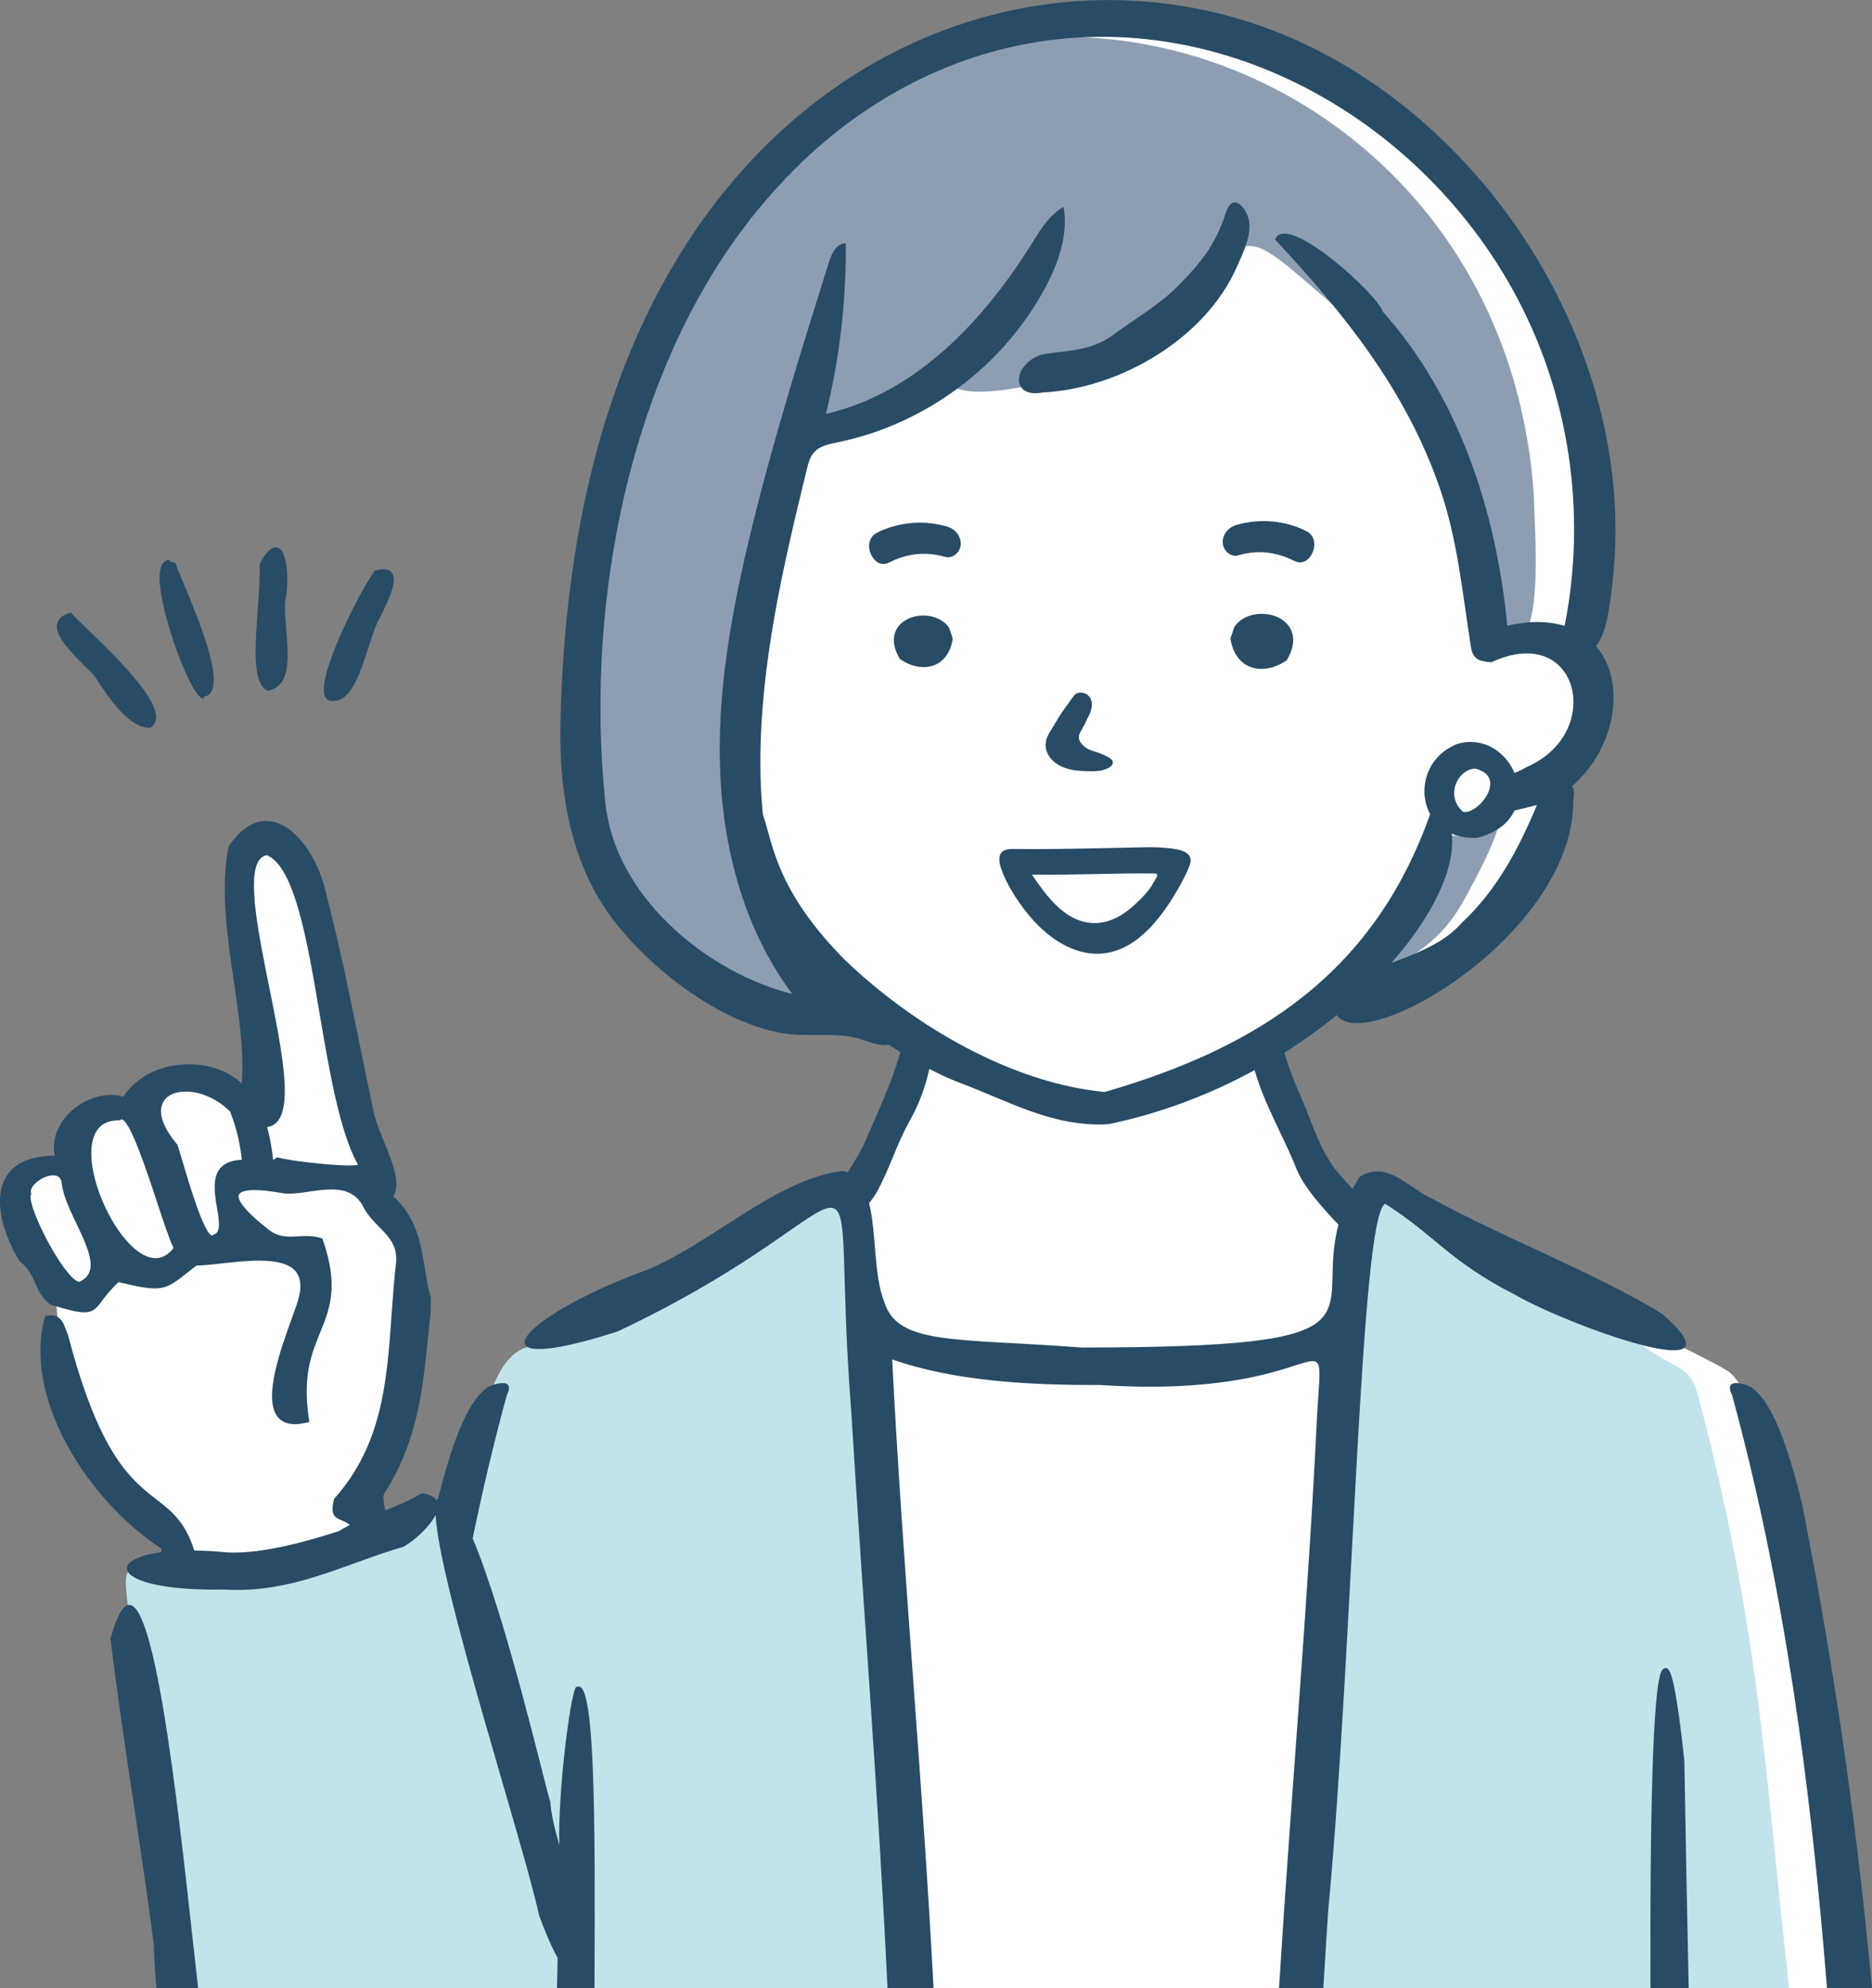 <?xml version="1.0" encoding="UTF-8"?>
<svg xmlns="http://www.w3.org/2000/svg" id="_レイヤー_2" data-name="レイヤー 2" width="221.26mm" height="235mm" viewBox="0 0 627.19 666.15">
  <rect x="0" y="0" width="627.19" height="666.15" fill="#808080" stroke="none"/>
  <defs>
    <style>
      .cls-1 {
        fill: #c1e4ea;
      }

      .cls-1, .cls-2, .cls-3, .cls-4 {
        stroke-width: 0px;
      }

      .cls-2 {
        fill: #8e9eb2;
      }

      .cls-3 {
        fill: #284b66;
      }

      .cls-4 {
        fill: #fff;
      }
    </style>
  </defs>
  <g id="_ビジネスウーマン_上半身" data-name="ビジネスウーマン　上半身">
    <g id="_女性_指差し" data-name="女性　指差し">
      <path id="_白" data-name="白" class="cls-4" d="M620.62,666.11H58.88l-14.73-125.89.51-15.24,24.89,1.52,52.83-10.41,32.89-16.05s8.51-26.49,11.98-34.05c.39-.85.85-1.72,1.38-2.6,2.54-4.3,6.41-8.86,9.02-11.75.3-.32.58-.62.84-.9,1.21-1.29,1.99-2.08,1.99-2.08,0,0,5.17-1.86,16.19-6.26,2.58-1.03,5.48-2.2,8.72-3.51,10.37-4.22,28.61-15.7,43.66-25.14,0-.01.01-.01.01-.01,9.64-6.04,17.98-11.24,22.09-13.16,6.28-2.94,8.31-2.86,10.57-2.19.45.13.9.28,1.4.45.42.14.88.29,1.39.42.94.25,2.05.48,3.48.61.71.07,1.39-.09,2.02-.41,6.31-3.21,9.21-23.45,9.21-23.45l6.42-21.05,1.29-4.22s-1.59-1.03-4.09-2.61c-.23-.14-.47-.29-.71-.44-5.89-3.68-15.91-9.71-22.88-12.67-.01-.01-.01-.02-.02-.02-.29-.13-.58-.25-.85-.36-.71-.28-1.43-.52-2.15-.7-9.76-2.56-20.56,3.21-30.35-.05-10.53-3.51-22.47-15.44-30.89-23.17-2.71-2.48-5.13-4.96-7.33-7.67-4.7-5.73-8.51-12.5-12.32-22.5-5.61-14.74-2.1-50.55-1.4-66.68.71-16.15-1.4-27.38,16.84-79.32,10.44-29.72,22.26-49.32,33.64-63.55.08-.09.14-.19.21-.27,8.42-10.5,16.57-18.06,23.72-24.61,16.84-15.44,18.25-12.63,42.81-25.27,4.39-2.25,8.45-4.08,12.18-5.56t.02-.01c17.17-6.83,27.11-6.37,27.11-6.37,0,0,11.27-3.11,12.22-3.11s36.88,3.16,44.76,3.78c7.88.63,47.91,20.49,56.42,27.12,8.51,6.62,44.44,47.59,44.44,47.59,0,0,10.4,18.28,20.81,46.33,10.4,28.05,5.98,60.52,5.98,69.03,0,6.86-2.05,9.22-2.84,14.33-.2,1.23-.32,2.61-.32,4.27,0,.28,0,.57.01.85.17,8.28,2.79,17.31,1.57,23.1-1.26,6-6.62,10.09-10.72,16.08-.53.77-.95,1.47-1.25,2.1-1.27,2.56-.97,4.24-.83,7.46.09,2.11.11,4.9-.44,9.03-1.58,11.97-18.28,32.46-29.63,41.92-11.35,9.46-14.82,11.35-29,14.82-3.77.91-6.42,1.5-8.47,1.98,0,.01-.01,0-.01,0-2.82.64-4.49,1.08-6.35,1.87-1.88.78-3.94,1.93-7.55,4.03-4.2,2.44-7.65,4.82-10.21,6.75-3.4,2.54-5.23,4.28-5.23,4.28,0,0,.47,1.27,1.25,3.37,2.91,7.78,10.15,26.87,13.87,33.82,4.23,7.9,6.44,7.98,12.49,12.19.69.47,1.41.99,2.2,1.59.04.03.09.07.13.1.02.02.04.03.07.04,6.19,4.68,5.09-.9,7.23-4.65.56-.97,1.32-1.82,2.48-2.33,5.67-2.52,31.2,19.23,31.2,19.23l56.74,29.62s6.06,2.84,12.73,6.14c2.92,1.44,5.95,2.97,8.64,4.39,2.39,1.25,4.52,2.42,6.05,3.35,7.26,4.41,19.23,39.72,19.23,39.72l12.81,94.36s5.17,34.9,9.69,72.65Z"></path>
      <g id="_塗り" data-name="塗り">
        <path id="_指差しの手" data-name="指差しの手" class="cls-4" d="M89.09,279.93s6.37-.33,9.73,6.51c3.35,6.83,13.42,50.75,13.42,50.75,0,0,17.11,53.03,15.09,56.93-2.01,3.9-1.68,6.83,2.68,12.04,4.36,5.2,7.71,10.08,8.05,15.29s2.68,31.88-2.01,45.54c-4.7,13.66-2.35,19.19-9.06,27-6.71,7.81-6.04,5.86-4.02,13.34,2.01,7.48,7.38,20.17,7.38,20.17,0,0-16.43,9.43-27.84,10.08-11.4.65-41.26,1.95-41.26,1.95,0,0-3.35-17.57-3.69-20.17-.34-2.6-4.02-9.11-12.41-16.27-8.39-7.16-15.76-14.96-20.8-31.23-5.03-16.27-4.7-39.36-7.71-44.89-3.02-5.53-10.73-12.04-10.73-19.19s-3.69-11.39,3.02-14.64c6.71-3.25,12.75,4.23,15.09-2.28,2.35-6.51-.34-10.08,4.02-15.29,4.36-5.2,13.42-5.53,17.44-5.2s-.67-4.88,8.72-6.18c9.39-1.3,14.09-2.28,18.45-.33,4.36,1.95,4.7,10.41,10.73,7.81,6.04-2.6,2.68-16.59,2.35-30.58-.34-13.99-8.39-44.89-6.04-51.07,2.35-6.18,9.39-10.08,9.39-10.08Z"></path>
        <g id="_スーツ" data-name="スーツ">
          <path class="cls-1" d="M284.5,399.27c-.47-.78-.91-.95-1.34-.44-.02,0-.03.01-.05.01-.41.1-.84.21-1.27.32-8.23,2.18-19.96,7.78-32.79,14.58,0,0-.01,0-.01.01-17.39,9.21-36.82,20.61-52.37,28.65-7.04,3.63-13.29,6.59-18.18,8.34-.59.21-1.15.4-1.7.57-.13.05-.26.09-.39.13-4.45,1.37-7.58,5.42-9.64,9.61-.48.96-.94,1.94-1.4,2.92-4.54,9.64-1.4,29.57-11.53,37.08-7.1,5.27-17.25,6.02-24.22,12.71-4.25,4.07-15.3,3.37-21.39,5.71-11.03,4.23-39.29,4.02-53.29,4.02-17.3,0-12.31,4.46-11.52,21.48,1.05,22.52,16.08,103.4,15.04,121.15h246.23c-2.82-110.66-11.28-224.87-17.68-258.02-.87-4.51-1.71-7.52-2.48-8.81Z"></path>
          <path class="cls-1" d="M568.97,467.7c-.4-1.5-1.43-5.8-4.7-8.26-2.82-2.12-6.01-3.39-9.49-5.61-4.38-2.8-7.61-5.61-10.74-6.92-4.01-1.68-8.98-2.55-12.33-3.41-22.23-5.68-46.81-30.88-62.76-41.3-4.11-2.68-7.7-3.4-10.49-3.22-3.93.27-6.3,2.34-6.34,3.26-.02.46-.05.91-.07,1.38-2.38,47.07-5.21,174.31-13.9,262.48h161.29c-8.25-72.75-9.64-119.47-30.47-198.41Z"></path>
        </g>
        <g id="_髪" data-name="髪">
          <path class="cls-2" d="M500.44,277.65c-4.09,2.79-10.02,2.97-15.43,2.02-.34.33-.7.61-1.09.78-.57.26-1.26.47-2,.65-3.39,12.48-12.26,26.39-19.57,36.05-1.9,2.51-3.95,4.93-6.12,7.22.57.55,1.15,1.1,1.72,1.65.82.78,1.64,1.56,2.47,2.33.05.02.09.05.14.07,2.51-1.61,5.18-3.46,8.48-5.54,10.26-6.45,15.9-11.28,21.54-21.49,4.7-8.5,9.74-18.1,11.59-25.11-.55.48-1.12.94-1.74,1.36Z"></path>
          <path class="cls-2" d="M337.57,13.6c-151.41,7.04-202.04,352.15-60.29,321.63-57.37-69.69-21.15-135.47-15.51-187.01,7.6,3.9,53.8-16.72,55.9-24.12-4.82,16.95,55.09-.42,68.49-9.29,34.26-40.06,26.54-41.55,60.8-12.35,54.72,46.64,40.46,108.64,52.59,113.99,18.78,8.29,14.78-32.46,14.34-50.46C507.03,62.54,418.79,2.81,337.57,13.6Z"></path>
        </g>
      </g>
      <g id="_アウトライン" data-name="アウトライン">
        <path class="cls-3" d="M193.41,565.17c-1.82-2.35-6.67,35.59-6.01,53.07-1.59-5.56-2.8-10.6-3.02-14.54-1.1-2.45-14.43-60.79-26.03-88.27,3.34-16.13,7.12-32.12,11.43-47.94,1.52-3.03.51-4.02-1.16-4.09-.99-.04-2.21.22-3.28.57-1.38.46-2.5,1.06-2.56,1.29-6.38,4.87-11.47,18.65-15.99,36.86-.06.06-.13.1-.19.17-.1.15-.19.33-.27.54-.69-1.23-2.26-2.14-5.06-2.5-4.05,2.48-8.17,4.18-12.2,5.72-.52-2.5-.77-4.56-.4-5.56,11.2-17.3,12.97-34.85,14.84-53.44.26-2.57.52-5.16.81-7.78,0-.52-.03-.7-.04-.82-.02-.18-.02-.23.04-1.48v-2.39l-.03-.09c-.88-2.9-1.39-6.05-1.93-9.38-1.34-8.21-2.85-17.49-10.61-24.25,2.63-4.23-.15-11.06-3.07-18.28-1.18-2.91-2.4-5.92-3.19-8.66-1.79-8.27-3.44-16.42-5.05-24.3-3.44-16.94-6.7-32.94-11.23-50.45-2.56-11.83-10.77-24.09-20.1-24.09-4.54,0-8.74,2.87-12.48,8.52l-.07.11-.02.13c-2.7,14.35-.4,29.97,1.81,45.08,1.78,12.14,3.47,23.64,2.63,34.1-4.37-4.11-10.76-6.44-17.78-6.44-9.26,0-17.57,4.15-21.84,10.86-1.32-.37-2.72-.56-4.16-.56-5.82,0-11.98,3.13-15.7,7.97-2.9,3.78-4,8.15-3.13,12.38-8.19.02-13.74,2.49-16.5,7.33-3.67,6.44-1.94,16.89,4.62,27.94l.07.11.11.08c2.82,2.07,3.91,4.52,5.06,7.11,1.1,2.47,2.23,5.02,4.94,7.18l.1.08.12.04c5.41,1.65,9,2.6,11.38,2.6h0c3.02,0,4.13-1.48,5.96-3.92,1.17-1.56,2.76-3.68,5.48-6.21,5.66,1.37,9.29,2.11,12.08,2.11,4.31,0,6.56-1.78,11.05-5.33.89-.71,1.88-1.48,2.99-2.34,2.25,0,5.25-.34,8.43-.69,3.95-.44,8.43-.94,12.52-.94,6.37,0,10.42,1.23,12.4,3.75,1.54,1.97,1.86,4.86.94,8.58-.32,1.37-1.18,3.76-2.27,6.78-3.82,10.55-9.58,26.49-5.06,32.93,1.29,1.83,3.31,2.76,6.01,2.76,1.27,0,2.71-.21,4.29-.61l.57-.15-.09-.58c-2.32-14.59.74-22.12,3.7-29.4,3.24-7.98,6.31-15.53.84-31.16l-.1-.3-.3-.1c-1.5-.51-3.1-.75-5.03-.75-.93,0-1.85.05-2.74.1-.9.05-1.74.1-2.6.1-2.49,0-5.2-.36-8.16-2.99-8.86-7.06-9.55-9.92-9.17-11,.36-1.04,2.22-1.61,5.23-1.61,2.46,0,5.7.37,9.64,1.09.62.07,1.23.11,1.9.11,2.13,0,4.42-.33,6.84-.68,2.47-.36,5.02-.72,7.43-.72,5.58,0,9,2.04,11.09,6.63,1.38,2.33,3.14,4.14,4.85,5.88,3.47,3.54,6.46,6.6,5.63,12.74-.66,5.75-1.07,11.51-1.46,17.09-1.58,22.17-3.07,43.11-19.17,61.28l-.11.13-.04.16c-1.12,5.12.09,5.89,2.51,6.91.82.34,1.81.78,2.88,1.57-1.26.63-2.49,1.32-3.68,2.08-12.89,4.14-26.57,7.7-37.61,7.13-3.95-.39-7.57-.58-10.85-.62-3.06-9.61-7.48-13.07-12.74-17.17-8.5-6.63-19.08-14.89-29.53-54.93v-.06s-.04-.05-.04-.05c-.27-.58-.49-1.2-.71-1.8-.81-2.24-1.72-4.77-4.99-4.77-.48,0-1.02.06-1.59.17l-.39.08-.1.38c-7.4,27.28,14.48,61.39,39.12,77.57-.08.37-.15.76-.2,1.17-19.66,2.64-14.77,13.13,21.05,12.47,23,1.45,40.49-8.63,60.2-14.32,3.75-2.15,8.8-6.68,10.77-10.68,1.13,23.46,29.58,110.41,34.62,133.99,1.41,4.01,3.71,9.82,6.26,14.44-.07,3.41-.14,6.78-.21,10.11h12.56c.3-59.5.09-103.42-5.75-100.94ZM29.98,426.1c-.54,1.47-1.65,2.57-3.41,3.37.02,0,.01-.01,0-.01-.02,0-.04,0-.07,0-1.13,0-3.91-2.41-8.04-9.2-5.13-8.42-9.06-18.16-8.09-20.03l.13-.25-.1-.27c-.28-.77.15-1.62.55-2.21,1.41-2.01,4.54-3.71,6.84-3.71,1.91,0,2.9,1.12,2.96,3.33.64,4.02,2.8,8.55,4.89,12.93,2.84,5.97,5.78,12.13,4.35,16.05ZM52.11,421.55h0c-9.78,0-21.54-21.56-21.53-35.1,0-5.05,1.58-11.07,9.08-11.07h.51s.19-.16.19-.16c.15-.13.26-.15.33-.15,2.78,0,8.45,17.19,11.84,27.47,2.23,6.76,4.17,12.63,5.61,15.62-1.76,2.26-3.78,3.4-6.02,3.4ZM73.77,391.44c-2.74,3.25-1.85,8.59-1.07,13.3.73,4.36,1.35,8.12-1,8.87l-.16.05-.12.12c-.17.18-.27.18-.3.18-2.63,0-7.98-18.07-9.99-24.87-.73-2.46-1.3-4.4-1.68-5.47l-.04-.11-.08-.09c-4.68-5.55-6.4-10.46-4.83-13.82,1.14-2.46,3.97-3.87,7.76-3.87,5.05,0,10.58,2.5,14.84,6.71.03.12.07.23.12.35,2.02,5.26,3.26,10.44,3.78,15.81-3.35.13-5.72,1.06-7.23,2.85ZM116.84,390.49c-6.88,0-20.53-1.73-23.67-2.65l-.34-.1-.27.23c-.33.28-.68.5-1.06.65-.37-3.71-1.05-7.41-2-11.01,1.44-.18,2.63-.85,3.55-1.97,4.96-6.09,1.16-24.96-2.86-44.93-3.66-18.15-7.44-36.92-3.32-42.57.67-.91,1.52-1.44,2.59-1.59,9.31,4.02,13.53,28.92,17.61,53.01,3.28,19.35,6.66,39.36,12.78,50.57l.07.13h.01c-.43.11-1.31.23-3.09.23Z"></path>
        <path class="cls-3" d="M564.19,451.65c1.9-1.39.2-4.88-7.27-11.41-20.96-13.06-58.76-28.13-76.51-38.36-8.79-3.71-15.15-13.37-24.92-7.58-.86,1.39-1.64,2.75-2.34,4.09,0,0,0,0,0,0-1.56-1.76-4.78-5.32-5.12-5.75-6.05-7.59-8.36-16.43-12.02-24.76-2.17-4.93-4.17-9.96-5.74-15.13,6.3-3.97,12.18-8.22,17.57-12.61,9.87,13.66,79.53-27.52,79.28-71.95.41-1.98.23-3.6-.31-4.85,12.51-11.09,15.99-27.26,12.49-38.46-1.02-3.25-2.57-6.06-4.58-8.4,2.47-3.22,3.54-7.67,4.23-11.81,1.01-6.06,1.69-12.18,2.05-18.31,4.48-77.14-50.69-157.43-125.33-179.85-20.43-6.14-42.1-7.93-63.27-5.32-21.85,2.7-43,10.08-61.93,21.28-20.76,12.28-38.65,29.03-52.98,48.39-36.15,48.86-48.37,111.49-49.73,171.16-.49,21.64,2.86,44.14,14.84,62.17,12.33,18.56,38.96,39.57,61.72,42.28,7.73.92,15.75-.62,23.25,1.47,2.86.8,5.63,2.12,8.6,2.23.57.02,1.15-.02,1.72-.12,1.26.86,2.52,1.7,3.78,2.5-3.12,10.86-8.02,21.12-12.48,31.43-.78,1.8-3,5.34-5.25,8.86,0,0,0,0,0,0-.54-.22-1.13-.39-1.76-.51-22.6,2.94-43.7,24.29-65.57,33.2-28.23,10.27-45.35,22.82-39.84,25.8.24.14.52.26.86.34,3.71,1.06,13.01-.33,29.29-5.56,93.29-44.04,70.21-75.64,78.33,27.53,3.95,64.78,9.05,128.1,12.1,192.5h15.42c-3.63-70-10.25-139.43-13.86-210.67,20.79,7.35,46.57,8.68,69.57,8.57,77.51,5.1,75.03-26.28,72.85,9.05-3.07,64.4-8.83,128.72-12.81,193.04h14.84c.51-8.59,1.07-17.26,1.66-26.17,8.44-89.89,10.66-232.34,19.04-236.62,16.49,10.31,21.4,19.23,43.71,30.56,9.59,5.55,31.97,14.59,45.7,17.55,5.19,1.12,9.14,1.37,10.7.22ZM489.85,309.11c-6.05,6.96-15.13,10.22-23.73,13.57,14.06-15.9,21.57-31.92,20.27-43.36,0,0,0,0,0,0,.72.32,1.47.59,2.29.79h.04c1.87.49,3.98.71,6.31.59,2.63-.69,4.84-1.64,6.66-2.8h.01c2.74-1.74,4.6-3.95,5.72-6.35h0c2.51-.56,5.03-1.15,7.52-1.83-6.36,15.29-13.79,28.84-25.1,39.39ZM494.25,257.53c11.26,2.74.9,15.62-4.1,14.47-6.1-5.45-1.7-14.28,4.1-14.47ZM203.36,272.91c-.21-1.25-.4-2.5-.53-3.76-7.35-69.74,9.29-154.27,58.05-206.85,22.05-24.25,51.15-41.78,83.55-47.71,72.41-13.26,143.86,33.57,170.83,100.16,12.04,29.72,15.23,62.97,9.05,94.44-.03.18-.07.35-.1.53-2.75-.85-5.78-1.31-9.06-1.31s-6.54.41-10.14,1.23c-3.69-38.47-16.4-76.93-41.76-105.26-1.71-5.77-32.39-33.72-36.07-24.13,23.39,24.99,44.04,50.77,55.3,83.57,6.04,17.59,7.47,35.18,10.4,53.31.47,2.9,2.16,4.19,4.16,4.4.7.19,1.51.32,2.45.37l.28-.06.13-.06c4.15-1.9,8.07-2.86,11.64-2.86,7.63,0,13.43,4.6,15.14,12,1.98,8.54-1.96,20.36-15.34,26.15-1.25.77-2.56,1.38-3.92,1.92-2.9-6.95-10.25-12.21-18.98-9.79-10.65,4.02-13.62,15.64-9.28,23.59h0c-18.58,52.39-56.45,77.9-109.06,93.09-31.1-3.01-63.69-21.93-86.87-44.1-23.43-23.54-24.38-39.59-27.64-48.9-.57-5.52-.82-11.09-.84-16.63-.11-33.48,7.59-66.45,15.56-98.98.5-2.03,1.04-4.15,2.43-5.71,1.96-2.21,5.11-2.8,8-3.39,29.21-5.96,55.36-25.46,69.42-51.74,4.45-8.32,7.8-17.8,6.18-27.1-4.85,2.74-7.86,7.77-10.8,12.5-16.02,25.69-38.61,49.62-68,56.65-.27.07-.54.13-.82.19,4.59-18.67,6.83-37.92,6.64-57.14-3.06-.08-4.75,3.44-5.66,6.35-9.64,30.76-19.3,61.55-26.76,92.92-6.1,25.63-10.76,51.88-9.64,78.2,1.12,26.33,8.36,52.93,24.14,74.03-27.56-6.87-57.03-30.83-62.06-60.15ZM448.42,410.38c-8.19,31.09,19.62,41.01-85.95,41.12-42.73-3.23-61.89-.69-66.28-15.51-3.49-8.71-2.53-22.97-5.01-32.88,1.05-1.33,1.91-2.51,2.4-3.38,4.41-7.83,6.9-16.62,11.24-24.27,3.18-5.62,5.21-11.38,6.55-17.31,3.14,1.64,6.22,3.08,9.21,4.27,16.95,6.22,31.83,15.33,50.75,14.25,17.85-3.69,34.37-10.13,49.02-18.12.01.04.02.08.03.12,3.25,11.43,9.53,21.79,13.92,32.8,2.56,6.42,8.89,13.27,14.14,18.89,0,0,0,0,0,0t0,.01Z"></path>
        <g>
          <path class="cls-3" d="M603.74,503.81c-4.62-19.05-9.84-33.54-16.41-38.55-.05-.24-1.18-.84-2.56-1.29-1.07-.35-2.28-.61-3.28-.57-1.68.08-2.69,1.07-1.16,4.09,17.51,64.14,26.38,131.1,31.79,198.62h15.07c-4.58-49.5-11.59-102.35-23.45-162.3Z"></path>
          <path class="cls-3" d="M557.97,558.9c-.34,0-.83.16-1.27.99-2.94,5.36-3.95,48.87-3.71,106.22h12.79c-.5-23.29-.98-48.48-1.45-76.1-3.34-31.12-5.16-31.12-6.35-31.12Z"></path>
          <path class="cls-3" d="M44.13,537.93c-2.27-1.06-4.65,2.13-7.11,11.11,4.29,35.4,9.99,67.41,14.53,102.67.13,4.94.42,9.75.86,14.44h13.97c-4.39-38.11-11.69-115.32-20.78-126.93-.49-.62-.98-1.06-1.47-1.28Z"></path>
        </g>
        <g>
          <path class="cls-3" d="M390.72,284.09c-3.09-.3-6.17-.24-9.26-.17-13.72.27-27.08.7-40.89.54-2.23-.03-5.04-.15-5.64,2.42-.44,1.83.41,4,1.07,5.67,1.43,3.61,3.5,7.02,5.72,10.19,4.88,6.95,11.67,13.62,20.03,15.99,1.87.53,3.81.83,5.75.83,12.18,0,20.74-10.87,26.4-20.38,1.68-2.82,3.32-5.8,4.52-8.84.24-.6.44-1.23.47-1.86.01-.13.01-.26,0-.4-.22-3.38-5.69-3.73-8.16-3.97ZM386.45,295.76c-1.52,2.83-3.94,5.18-6.27,7.36-3.62,3.38-8.26,6.17-13.37,6.17-9.78,0-16.14-9.02-21.09-16.24,13.13.19,27.8-.54,40.7-.4,2.21.02,1.25.87.03,3.11Z"></path>
          <path class="cls-3" d="M364.25,240.87c1.58-2.71,1.99-5.2,1.14-6.83-.63-1.2-1.88-1.95-3.37-1.99-1.52,0-2.17.92-2.75,1.74l-2.31,3.24c-.64.9-1.29,1.8-1.88,2.73-.49.75-.94,1.52-1.39,2.29-.38.65-.76,1.3-1.27,2.1-.82,1.3-1.67,2.65-1.99,4.24-.45,2.27.38,4.63,2.29,6.48,2.08,2.02,5.08,2.86,7.24,3.2,1.42.23,2.86.27,4.26.32h.45c.36.03.73.03,1.1.03,1.73,0,3.08-.18,4.25-.56,2.12-.69,3.09-1.68,2.74-2.83-.24-.62-.98-1.06-1.78-1.5l-.19-.1c-.81-.45-1.67-.81-2.34-1.07-.52-.2-1.06-.37-1.6-.53-.7-.21-1.37-.41-1.98-.7-1.07-.51-1.98-1.23-2.63-2.09-.49-.65-.75-1.28-.78-1.87-.05-1.01.58-2.08,1.13-3.01.6-1.02,1.15-2.11,1.67-3.29Z"></path>
          <path class="cls-3" d="M317.87,210.22c-1.72-2.49-4.9-3.98-8.51-3.98-3.9,0-7.31,1.71-8.9,4.45-1.1,1.9-1.83,5.16.91,9.89l.13.22.21.14c2.41,1.66,5.16,2.58,7.74,2.58h0c5.11,0,8.75-3.47,9.72-9.27l.05-.28-1.25-3.63-.09-.13Z"></path>
          <path class="cls-3" d="M422.73,205.67c-3.85,0-7.24,1.58-9.07,4.24l-.09.14-1.34,3.87.05.3c1.04,6.19,4.91,9.89,10.36,9.89h0c2.76,0,5.69-.98,8.26-2.75l.22-.15.13-.23c2.92-5.04,2.14-8.52.97-10.55-1.69-2.93-5.32-4.75-9.49-4.75Z"></path>
          <path class="cls-3" d="M317.24,176.4c-1.66-.47-3.38-.82-5.11-1.03-6.39-.77-12.92.36-18.39,3.17-2.42,1.25-2.83,3.79-2.41,5.76.45,2.11,2.04,4.38,4.22,4.64.75.09,1.52-.07,2.3-.46,4.73-2.43,9.63-3.36,14.57-2.77,1.38.17,2.8.45,4.21.86.2.06.4.1.6.12.95.11,1.88-.14,2.7-.74,1.07-.78,1.81-2.05,1.93-3.31.26-2.78-1.68-5.4-4.61-6.24Z"></path>
          <path class="cls-3" d="M409.67,182.11c.12,1.26.86,2.53,1.93,3.31.82.6,1.75.86,2.7.74.2-.02.4-.07.6-.12,1.41-.4,2.83-.69,4.21-.86,4.94-.59,9.84.34,14.57,2.77.77.4,1.55.55,2.3.46,2.17-.26,3.77-2.53,4.22-4.64.42-1.97,0-4.51-2.41-5.76-5.47-2.81-12-3.94-18.39-3.17-1.73.21-3.45.56-5.11,1.03-2.93.84-4.87,3.46-4.61,6.24Z"></path>
        </g>
        <path class="cls-3" d="M349.15,131.52c26.86-1.34,54.87-18.7,65.1-41.79,1.99-4.42,4.67-9.86,4.34-14.84-.31-4.66-5.5-11.16-7.89-3.61-3.31,10.47-8.2,16.6-15.91,24.4-6.67,6.74-14.4,11-21.89,16.54-7.91,5.85-15.98,5.02-24.08,6.65-9.55,3.2-10.43,14.59.34,12.66Z"></path>
        <g>
          <path class="cls-3" d="M111.33,234.89h0c.23,0,.47-.02.74-.07,5.68-.25,8.56-9.21,11.35-17.86.99-3.05,1.91-5.94,2.92-8.22.22-.45.5-.99.79-1.57,3.23-6.35,5.99-12.27,4.29-15.05-.57-.92-1.55-1.39-2.93-1.39-.77,0-1.7.15-2.74.45l-.21.06-.13.18c-4.27,5.69-19.73,35.53-16.48,42.02.47.95,1.31,1.45,2.41,1.45Z"></path>
          <path class="cls-3" d="M89.49,231.36l.2.1.22-.05c7.59-1.54,6.75-11.44,6.01-20.18-.3-3.57-.59-6.95-.36-9.71,1.1-4.79,1.05-14.17-1.32-17.13-.67-.84-1.4-1.02-1.89-1.02-1.58,0-3.3,1.75-5.24,5.34l-.08.15v.17c.09,4.46-.3,9.89-.68,15.15-.91,12.7-1.78,24.7,3.14,27.18Z"></path>
          <path class="cls-3" d="M68.2,234.12v-.66c.08,0,.16-.01.24-.05,10.32-1.94-7.67-38.34-9.65-44.72-.71-.31-1.32-.45-1.85-.45v-.66c-1.22,0-2.18.63-2.76,1.83-.48.99-.73,2.41-.73,4.23,0,11.35,10.62,40.48,14.75,40.48Z"></path>
          <path class="cls-3" d="M31.58,226.4c.27.42.65.99,1.05,1.6,3.9,5.9,10.43,15.77,17.47,15.86h.2s.17-.11.17-.11c1.08-.73,1.69-1.77,1.8-3.08.61-7.1-14.18-21.36-23.02-29.88-2.45-2.36-4.39-4.23-5.24-5.22l-.28-.32-.41.12c-2.36.72-3.76,1.9-4.16,3.5-1.02,4.06,4.64,9.72,9.64,14.71.99.99,1.94,1.94,2.78,2.82Z"></path>
        </g>
      </g>
    </g>
  </g>
</svg>
